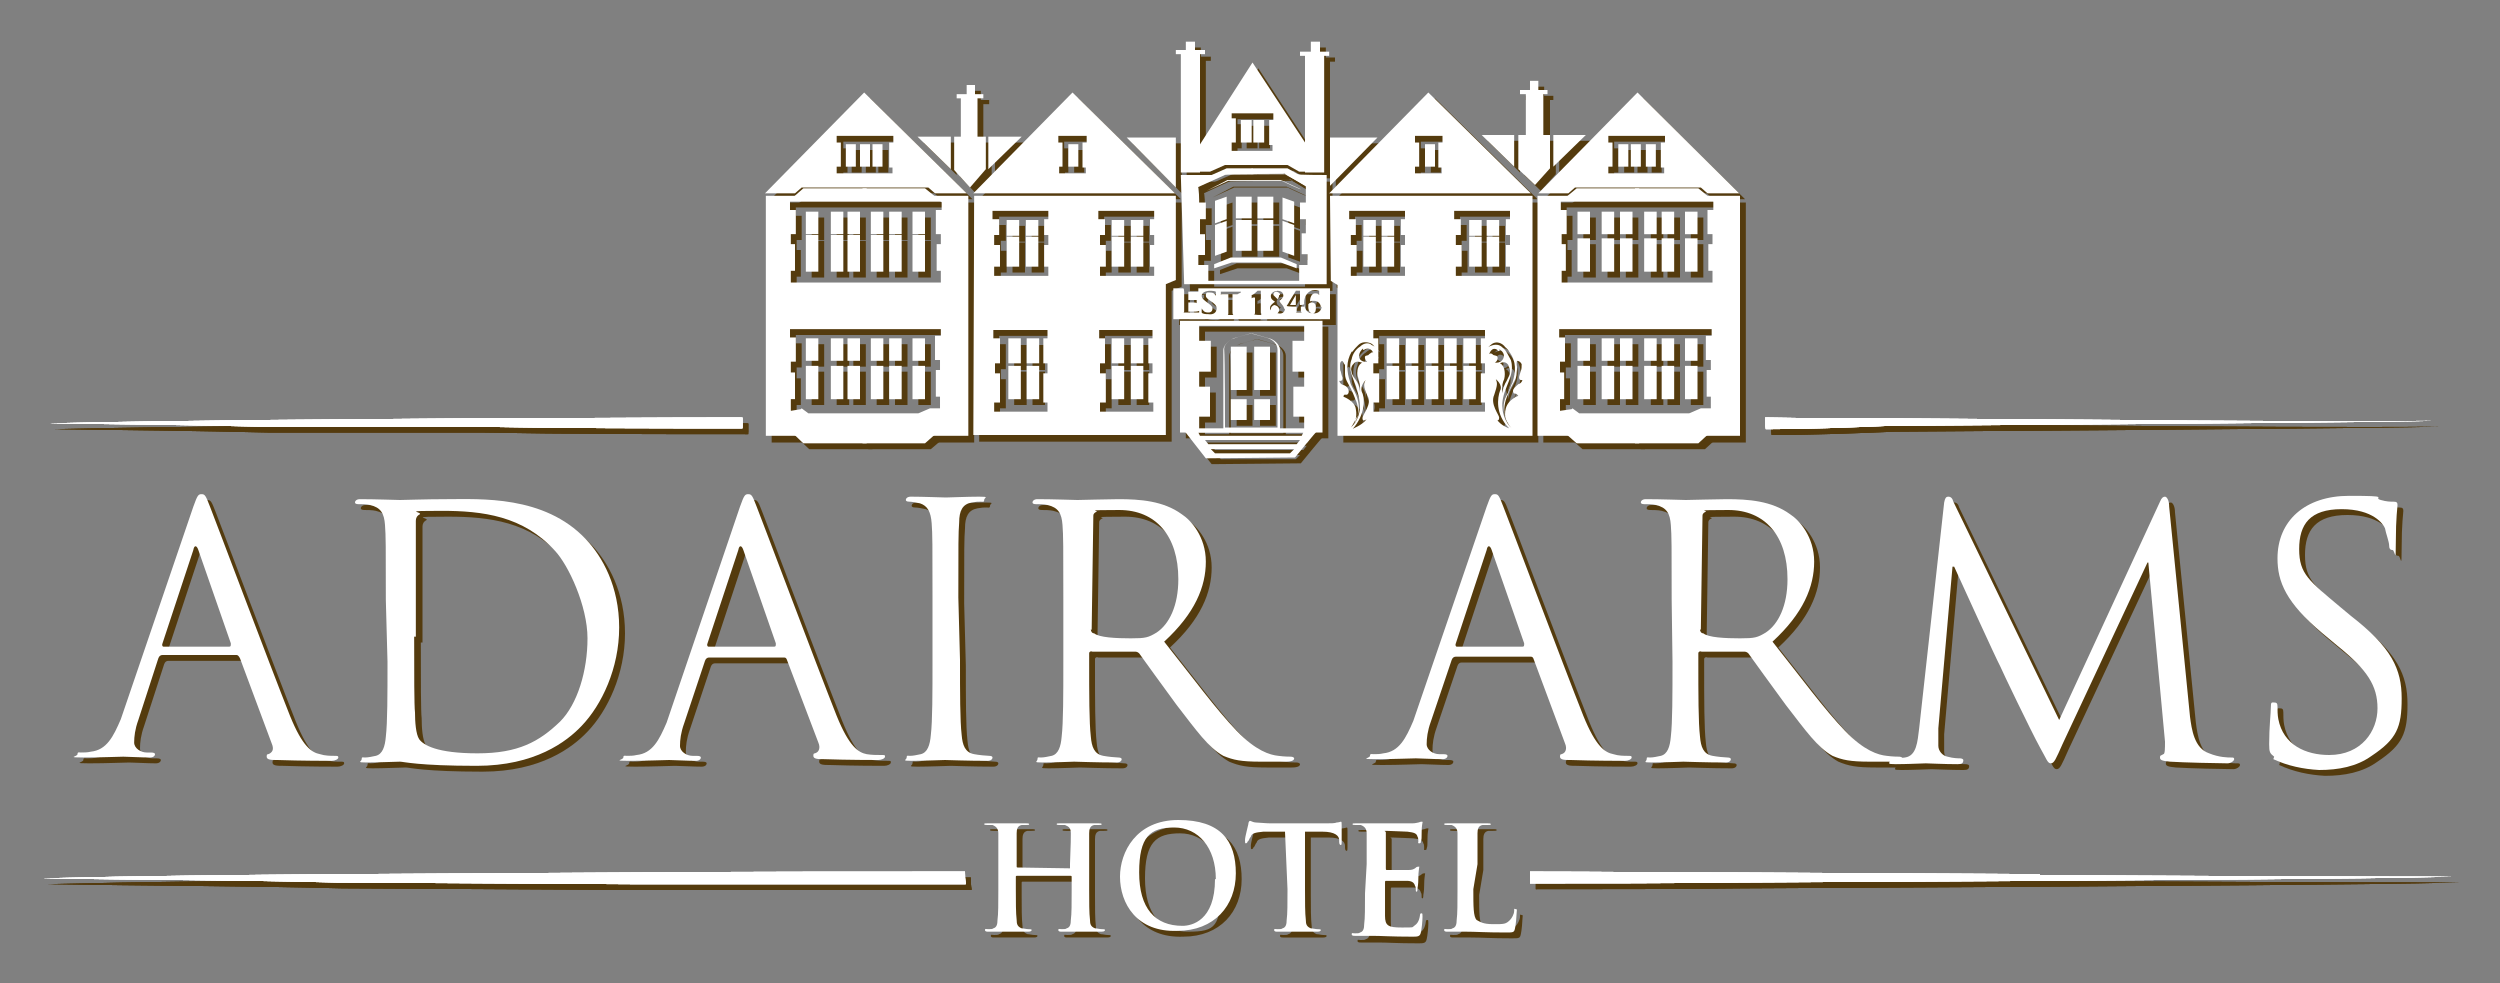 <?xml version="1.0" encoding="UTF-8"?>
<svg xmlns="http://www.w3.org/2000/svg" version="1.1" xmlns:xlink="http://www.w3.org/1999/xlink" viewBox="0 0 300 118">
  <rect x="0" y="0" width="300" height="118" fill="#808080" stroke="none"/>
  <defs>
    <style>
      .cls-1 {
        clip-path: url(#clippath-6);
      }

      .cls-2 {
        clip-path: url(#clippath-7);
      }

      .cls-3 {
        clip-path: url(#clippath-4);
      }

      .cls-4 {
        fill: #fff;
      }

      .cls-5 {
        fill: none;
      }

      .cls-6 {
        clip-path: url(#clippath-1);
      }

      .cls-7 {
        clip-path: url(#clippath-5);
      }

      .cls-8 {
        clip-path: url(#clippath-3);
      }

      .cls-9 {
        fill: #543b0e;
      }

      .cls-10 {
        clip-path: url(#clippath-2);
      }

      .cls-11 {
        clip-path: url(#clippath);
      }
    </style>
    <clipPath id="clippath">
      <path class="cls-5" d="M116.5,105.3c-13.3,0-26.8,0-40.1.1l-35.3.2c-11.8.1-23.6.2-35.3.5,11.8.2,23.6.2,35.3.5l35.3.2h40.2c-.1-.6-.1-1-.1-1.5Z"/>
    </clipPath>
    <clipPath id="clippath-1">
      <path class="cls-5" d="M245.5,105.6l-36.3-.2c-8.3,0-16.5-.1-24.9-.1v1.4c8.3,0,16.5,0,24.9-.1l36.3-.2c12.1-.1,37.5-.2,49.5-.5-12.1,0-37.4-.1-49.5-.2Z"/>
    </clipPath>
    <clipPath id="clippath-2">
      <path class="cls-5" d="M255.1,51.1l-27.7-.2c-4.9,0-9.9,0-14.9-.1.1.5,0,1,.1,1.4,4.8,0,10-.2,14.8-.4l27.7-.2c9.2-.1,28.4-.2,37.7-.4-9.3.1-28.4,0-37.7-.1Z"/>
    </clipPath>
    <clipPath id="clippath-3">
      <path class="cls-5" d="M57.6,50.9l-25.5.2c-8.4.1-16.9.2-25.5.4,8.4.1,16.9.2,25.5.4h25.5c10.7.2,21.4.2,32.2.2v-1.3c-10.9,0-21.7.1-32.2.1Z"/>
    </clipPath>
    <clipPath id="clippath-4">
      <path class="cls-4" d="M115.8,104.6c-13.3,0-26.8,0-40.1.1l-35.3.2c-11.8.1-23.6.2-35.3.5,11.8.2,23.6.2,35.3.5l35.3.2h40.2c-.1-.6-.1-1-.1-1.5Z"/>
    </clipPath>
    <clipPath id="clippath-5">
      <path class="cls-4" d="M244.8,104.9l-36.3-.2c-8.3,0-16.5-.1-24.9-.1v1.4c8.3,0,16.5,0,24.9-.1l36.3-.2c12.1-.1,37.5-.2,49.5-.5-12.1,0-37.4-.1-49.5-.2Z"/>
    </clipPath>
    <clipPath id="clippath-6">
      <path class="cls-4" d="M254.4,50.4l-27.7-.2c-4.9,0-9.9,0-14.9-.1.1.5,0,1,.1,1.4,4.8,0,10-.2,14.8-.4l27.7-.2c9.2-.1,28.4-.2,37.7-.4-9.3.1-28.4,0-37.7-.1Z"/>
    </clipPath>
    <clipPath id="clippath-7">
      <path class="cls-4" d="M56.9,50.2l-25.5.2c-8.4.1-16.9.2-25.5.4,8.4.1,16.9.2,25.5.4h25.5c10.7.2,21.4.2,32.2.2v-1.3c-10.9,0-21.7.1-32.2.1Z"/>
    </clipPath>
  </defs>
  <!-- Generator: Adobe Illustrator 28.7.1, SVG Export Plug-In . SVG Version: 1.2.0 Build 142)  -->
  <g>
    <g id="Layer_1">
      <g>
        <g id="Layer_1-2" data-name="Layer_1">
          <g id="Layer_2_copy">
            <g>
              <g>
                <path class="cls-9" d="M23.9,61.5c.5-1.4.6-1.5,1-1.5s.5.2,1,1.5c.6,1.5,7.1,18.8,9.6,25.1,1.5,3.7,2.6,4.4,3.6,4.6.6.2,1.3.2,1.7.2s.5,0,.5.2-.4.4-.8.4-3.7,0-6.5-.1c-.7,0-1.3,0-1.3-.4s.1-.2.4-.4.5-.5.2-1.2l-3.8-10.2q-.2-.4-.4-.4h-8.9c-.2,0-.4.1-.5.4l-2.4,7.4c-.4,1.1-.5,2-.5,2.7s.8,1.2,1.5,1.2h.5c.4,0,.5.1.5.2,0,.2-.2.4-.6.4-1,0-2.7-.1-3.2-.1s-2.7.1-4.8.1-.7-.1-.7-.4.2-.2.4-.2c.4,0,.8,0,1.2-.1,1.9-.2,2.7-1.8,3.6-3.9M28.2,78.3c.2,0,.2-.1.2-.4l-3.9-11.2c-.2-.6-.5-.6-.6,0l-3.7,11.2c-.1.2,0,.4.1.4h7.9Z"/>
                <path class="cls-9" d="M47,72.7c0-6.5,0-7.7-.1-9-.1-1.4-.5-2.1-1.8-2.4-.4-.1-1.1-.1-1.4-.1s-.4-.1-.4-.2c0-.2.2-.4.6-.4,1.8,0,4.5.1,4.8.1.5,0,3.1-.1,5.6-.1,4,0,11.7-.5,16.7,4.8,2,2.1,4,5.7,4,10.6s-2.1,9.3-4.5,11.8c-1.8,1.9-5.6,4.8-12.6,4.8s-8.8-.5-9.2-.5-2.7.1-4,.1-.6-.1-.6-.4.1-.2.4-.2c.4,0,.8-.1,1.3-.2.8-.2,1.1-1.1,1.2-2.3.2-1.7.2-5,.2-9M50.5,77.2c0,4.4,0,8.2.1,9,0,1.1.1,2.6.5,3.2.5.7,2.1,1.7,7,1.7s7.4-1.4,9.9-3.8c2.1-2.1,3.3-6.1,3.3-10s-2.3-8.8-3.9-10.5c-3.8-4.2-8.7-4.8-13.6-4.8s-2.4.1-2.6.4c-.4.2-.5.5-.5.8v13.9h-.2Z"/>
                <path class="cls-9" d="M89.5,61.5c.5-1.4.6-1.5,1-1.5s.5.2,1,1.5c.6,1.5,7.1,18.8,9.6,25.1,1.5,3.7,2.6,4.4,3.6,4.6.6.1,1.2.1,1.7.1s.5,0,.5.2-.4.4-.8.4-3.7,0-6.5-.1c-.7,0-1.3,0-1.3-.4s.1-.2.4-.4c.2-.1.5-.5.2-1.2l-3.8-10c-.1-.2-.2-.2-.4-.2h-8.9c-.2,0-.4.1-.5.4l-2.5,7.5c-.4,1.1-.5,2-.5,2.7s.8,1.2,1.5,1.2h.5c.4,0,.5.1.5.2,0,.2-.2.4-.6.4-1,0-2.7-.1-3.2-.1s-2.7.1-4.8.1-.7-.1-.7-.4.2-.2.4-.2c.4,0,.8,0,1.2-.1,1.9-.2,2.7-1.8,3.6-3.9M93.7,78.3c.2,0,.2-.1.2-.4l-3.9-11.2c-.2-.6-.5-.6-.6,0l-3.7,11.2c-.1.2,0,.4.1.4h7.9Z"/>
                <path class="cls-9" d="M115.9,79.9c0,3.9,0,7.3.2,9,.1,1.2.4,2.1,1.5,2.3.5.1,1.5.2,1.8.2s.4.1.4.2c0,.2-.2.4-.6.4-2.3,0-4.9-.1-5.1-.1s-2.7.1-4,.1-.6-.1-.6-.4.1-.2.4-.2c.4,0,.8-.1,1.3-.2.8-.2,1.1-1.1,1.2-2.3.2-1.7.2-5,.2-9v-7.4c0-6.5,0-7.7-.1-9-.1-1.4-.5-2.1-1.4-2.4-.5-.1-1-.2-1.3-.2s-.4-.1-.4-.2c0-.2.2-.4.6-.4,1.4,0,3.9.1,4.2.1s2.7-.1,4-.1.6.1.6.4-.2.2-.4.2c-.4,0-.5,0-1.1.1-1.1.2-1.5,1-1.5,2.4-.1,1.3-.1,2.5-.1,9"/>
                <path class="cls-9" d="M128.3,72.7c0-6.5,0-7.7-.1-9-.1-1.4-.5-2.1-1.8-2.4-.4-.1-1.1-.1-1.4-.1s-.4-.1-.4-.2c0-.2.2-.4.6-.4,1.8,0,4.5.1,4.8.1.5,0,3.7-.1,4.9-.1,2.6,0,5.4.2,7.6,1.8,1.1.7,2.9,2.7,2.9,5.7s-1.3,6.2-5,9.6c3.5,4.4,6.2,8.1,8.7,10.7,2.3,2.4,4,2.9,5,3,.7.1,1.4.1,1.5.1.2,0,.4.1.4.2,0,.2-.2.4-1,.4h-3c-2.4,0-3.3-.2-4.5-.7-1.8-1-3.2-3-5.6-6.1-1.7-2.3-3.7-5.1-4.5-6.2-.2-.2-.4-.2-.5-.2h-5.1c-.2-.1-.4,0-.4.2v1c0,3.9,0,7.3.2,9,.1,1.2.4,2.1,1.5,2.3.5.1,1.5.2,1.8.2s.4.1.4.2c0,.2-.2.4-.6.4-2.3,0-4.9-.1-5.1-.1,0,0-2.6.1-3.8.1s-.6-.1-.6-.4.1-.2.4-.2c.4,0,.8-.1,1.3-.2.8-.2,1.1-1.1,1.2-2.3.2-1.7.2-5,.2-9M131.6,76.3c0,.2.1.5.4.5.6.5,2.6.6,4.4.6s2.1-.1,3.1-.7c1.5-1,2.6-3.2,2.6-6.4,0-5.2-2.7-8.3-7.1-8.3s-2.4.1-2.7.2c-.2.1-.4.2-.4.5l-.2,13.7h0Z"/>
              </g>
              <g>
                <path class="cls-9" d="M179.1,61.5c.5-1.4.6-1.5,1-1.5s.5.2,1,1.5c.6,1.5,7.1,18.8,9.6,25.1,1.5,3.7,2.6,4.4,3.6,4.6.6.2,1.3.2,1.7.2s.5,0,.5.2-.4.4-.8.4-3.7,0-6.5-.1c-.7,0-1.3,0-1.3-.4s.1-.2.4-.4c.2-.1.5-.5.2-1.2l-3.8-10.2c-.1-.2-.2-.2-.4-.2h-8.9c-.2,0-.4.1-.5.4l-2.5,7.4c-.4,1.1-.5,2-.5,2.7s.8,1.2,1.5,1.2h.5c.4,0,.5.1.5.2,0,.2-.2.4-.6.4-1,0-2.7-.1-3.2-.1s-2.7.1-4.8.1-.7-.1-.7-.4.2-.2.4-.2c.4,0,.8,0,1.2-.1,1.9-.2,2.7-1.8,3.6-3.9M183.4,78.3c.2,0,.2-.1.2-.4l-3.9-11.2c-.2-.6-.5-.6-.6,0l-3.7,11.2c-.1.2,0,.4.1.4h7.9Z"/>
                <path class="cls-9" d="M201.3,72.7c0-6.5,0-7.7-.1-9-.1-1.4-.5-2.1-1.8-2.4-.4-.1-1.1-.1-1.4-.1s-.4-.1-.4-.2c0-.2.2-.4.6-.4,1.8,0,4.5.1,4.8.1.5,0,3.7-.1,4.9-.1,2.6,0,5.4.2,7.6,1.8,1.1.7,2.9,2.7,2.9,5.7s-1.3,6.2-5,9.6c3.5,4.4,6.2,8.1,8.7,10.7,2.3,2.4,4,2.9,5,3,.7.1,1.4.1,1.5.1.2,0,.4.1.4.2,0,.2-.2.4-1,.4h-2.9c-2.4,0-3.3-.2-4.5-.7-1.8-1-3.2-3-5.6-6.1-1.7-2.3-3.7-5.1-4.5-6.2-.2-.2-.4-.2-.5-.2h-5.1c-.2-.1-.4,0-.4.2v1c0,3.9,0,7.3.2,9,.1,1.2.4,2.1,1.5,2.3.5.1,1.5.2,1.8.2s.4.1.4.2c0,.2-.2.4-.6.4-2.3,0-4.9-.1-5.1-.1,0,0-2.6.1-3.8.1s-.6-.1-.6-.4.1-.2.4-.2c.4,0,.8-.1,1.3-.2.8-.2,1.1-1.1,1.2-2.3.2-1.7.2-5,.2-9M204.7,76.3c0,.2.1.5.4.5.6.5,2.6.6,4.4.6s2.1-.1,3.1-.7c1.5-1,2.6-3.2,2.6-6.4,0-5.2-2.7-8.3-7.1-8.3s-2.4.1-2.7.2c-.2.1-.4.2-.4.5l-.2,13.7h0Z"/>
                <path class="cls-9" d="M263.5,86.7c.2,1.5.5,3.8,2.3,4.4,1.2.5,2.3.5,2.6.5s.4,0,.4.2-.4.5-.8.5c-1,0-5.4-.1-6.9-.2-1-.1-1.2-.2-1.2-.5s.1-.2.4-.4c.2,0,.2-.7.2-1.5l-2-21.5h-.1l-10.2,21.8c-.8,1.8-1,2.3-1.4,2.3s-.5-.5-1.3-1.9c-1.1-2-4.6-9.3-4.8-9.8-.4-.7-5-10.8-5.5-11.9h-.2l-1.7,19.4v2.1c0,.6.5,1.2,1.1,1.3.7.2,1.3.2,1.5.2s.4.1.4.2c0,.4-.2.5-.7.5-1.5,0-3.6-.1-3.8-.1s-2.4.1-3.6.1-.7-.1-.7-.5.2-.2.5-.2c.4,0,.6,0,1.3-.1,1.4-.2,1.5-1.9,1.7-3.5l3-27.1c.1-.5.2-.7.5-.7s.5.2.6.6l12.7,26.2,12.1-26.2c.2-.5.4-.6.6-.6s.5.4.5,1.2"/>
                <path class="cls-9" d="M273.6,91.5c-.5-.4-.6-.5-.6-1.5,0-2.1.2-3.7.2-4.4s.1-.6.4-.6.4.1.4.5,0,1,.1,1.5c.6,3.1,3.3,4.3,6.1,4.3,3.9,0,5.8-2.9,5.8-5.6s-1.2-4.6-4.8-7.5l-1.8-1.5c-4.4-3.7-5.4-6.2-5.4-9,0-4.5,3.3-7.5,8.6-7.5s2.7.2,3.8.5c.7.2,1.1.2,1.5.2s.5.1.5.4-.2,1.5-.2,4.4-.1,1-.4,1-.4-.2-.4-.5c0-.5-.4-1.5-.5-2.1-.2-.5-1.4-2.3-5.2-2.3s-5.1,1.8-5.1,4.8,1.2,3.8,5,7l1.2,1c4.9,3.8,6.1,6.4,6.1,9.9s-.6,4.9-3.6,6.9c-1.8,1.3-4,1.7-6.3,1.7-1.9-.1-3.8-.5-5.5-1.3"/>
              </g>
              <g>
                <path class="cls-9" d="M129.1,104.9s.1,0,0,0v-.5c.1-2.6.1-3.1.1-3.7s-.2-.8-.7-1h-.6c-.2,0-.4,0-.4-.1s.1-.1.4-.1h4.6c.2,0,.4,0,.4.1s-.1.1-.4.1h-.5c-.5.1-.6.5-.6,1v6.7c0,1.5,0,2.9.1,3.7,0,.5.1.8.6,1,.2,0,.6.1.8.1s.4,0,.4.1-.1.2-.4.2h-4.8c-.2,0-.4,0-.4-.2s.1-.1.4-.1.5,0,.6-.1c.4-.1.5-.5.5-1,.1-.7.1-2,.1-3.7v-1.5q0-.1-.1-.1h-6.5s-.1,0-.1.1v1.5c0,1.5,0,2.9.1,3.7,0,.5.1.8.6,1,.2,0,.6.1.8.1s.4,0,.4.1-.1.2-.4.2h-4.8c-.2,0-.4,0-.4-.2s.1-.1.4-.1.5,0,.6-.1c.4-.1.5-.5.5-1,.1-.7.1-2,.1-3.7v-6.7c0-.5-.2-.8-.7-1h-.6c-.1,0-.4,0-.4-.1s.1-.1.4-.1h4.6c.2,0,.4,0,.4.1s-.1.1-.4.1h-.5c-.5.1-.6.5-.6,1v4q0,.1.1.1"/>
                <path class="cls-9" d="M135.1,105.9c0-2.9,1.9-6.8,7-6.8s6.9,2.5,6.9,6.4-2.6,6.9-7,6.9c-4.9.2-6.9-3.3-6.9-6.5M146.6,106.2c0-3.8-2.1-6.2-5-6.2s-4.2,1.1-4.2,5.4,1.9,6.4,5.2,6.4,3.9-.6,3.9-5.6Z"/>
                <path class="cls-9" d="M154.9,100.5h-2.6c-1,.1-1.4.2-1.5.6-.2.2-.2.5-.4.6,0,.1-.1.2-.2.2s-.1-.1-.1-.4c0-.4.4-1.8.4-1.9,0-.2.1-.4.2-.4s.4.2.7.2,1.2.1,1.7.1h6.8c.5,0,1,0,1.2-.1.2,0,.5-.1.5-.1.1,0,.1.1.1.4v2c0,.2,0,.4-.1.4s-.2-.1-.2-.4v-.2c0-.5-.5-1-2-1h-2.1v6.9c0,1.5,0,2.9.1,3.7,0,.5.1.8.6,1,.2,0,.6.1.8.1s.4,0,.4.1-.1.2-.4.2h-4.8c-.2,0-.4,0-.4-.2s.1-.1.4-.1.5,0,.6-.1c.4-.1.5-.5.5-1,.1-.7.1-2,.1-3.7"/>
                <path class="cls-9" d="M164.7,104.5v-3.7c0-.5-.2-.8-.7-1h-.6c-.2,0-.4,0-.4-.1s.1-.1.4-.1h6.8c.4,0,.6-.1.7-.1s.2-.1.4-.1.1.1.1.1c0,.1-.1.4-.1,1.1s0,1-.1,1.2c0,.1,0,.2-.2.2s-.1-.1-.1-.2,0-.5-.1-.6c-.1-.4-.4-.5-1.2-.6-.4,0-2-.1-2.5-.1s-.1,0-.1.2v4.3c0,.1,0,.2.1.2h2.6c.5,0,.6-.1.8-.2.1-.1.2-.2.4-.2s.1,0,.1.1-.1.5-.1,1.3-.1,1.1-.1,1.2,0,.4-.1.4-.1-.1-.1-.1c0-.2,0-.5-.1-.6-.1-.4-.4-.6-1-.6h-2.5c-.1,0-.1.1-.1.2v4c0,1.2.4,1.4,2,1.4s1.2,0,1.5-.2.6-.5.7-1.3c0-.2.1-.2.2-.2s.1.1.1.4c0,.5-.1,1.5-.2,1.9-.1.5-.4.5-1,.5-2.6,0-3.7-.1-4.8-.1h-2.1c-.2,0-.4,0-.4-.2s.1-.1.4-.1.5,0,.6-.1c.4-.1.5-.5.5-1,.1-.7.1-2,.1-3.7"/>
                <path class="cls-9" d="M177.5,107.4c0,2.1,0,3.3.4,3.7.4.2.7.5,2,.5s1.5,0,2-.5c.2-.2.5-.7.5-1.1s0-.2.2-.2.1.1.1.4-.1,1.5-.2,1.9c-.1.5-.2.5-1.1.5-2.5,0-3.6-.1-4.9-.1h-2.1c-.2,0-.4,0-.4-.2s.1-.1.4-.1.5,0,.6-.1c.4-.1.5-.5.5-1,.1-.7.1-2,.1-3.7v-6.7c0-.5-.2-.8-.7-1h-.5c-.2,0-.4,0-.4-.1s.1-.1.4-.1h4.8c.2,0,.4,0,.4.1s-.1.1-.4.1h-.6c-.5.1-.6.5-.6,1v3.7"/>
              </g>
              <g>
                <path id="SVGID" class="cls-9" d="M116.5,105.3c-13.3,0-26.8,0-40.1.1l-35.3.2c-11.8.1-23.6.2-35.3.5,11.8.2,23.6.2,35.3.5l35.3.2h40.2c-.1-.6-.1-1-.1-1.5"/>
                <g>
                  <path id="SVGID-2" data-name="SVGID" class="cls-9" d="M116.5,105.3c-13.3,0-26.8,0-40.1.1l-35.3.2c-11.8.1-23.6.2-35.3.5,11.8.2,23.6.2,35.3.5l35.3.2h40.2c-.1-.6-.1-1-.1-1.5"/>
                  <g class="cls-11">
                    <polygon class="cls-9" points="103.3 142.9 5.1 106.6 18.7 69.2 117 105.5 103.3 142.9"/>
                  </g>
                </g>
              </g>
              <g>
                <path id="SVGID-3" data-name="SVGID" class="cls-9" d="M245.5,105.6l-36.3-.2c-8.3,0-16.5-.1-24.9-.1v1.4c8.3,0,16.5,0,24.9-.1l36.3-.2c12.1-.1,37.5-.2,49.5-.5-12.1,0-37.4-.1-49.5-.2"/>
                <g>
                  <path id="SVGID-4" data-name="SVGID" class="cls-9" d="M245.5,105.6l-36.3-.2c-8.3,0-16.5-.1-24.9-.1v1.4c8.3,0,16.5,0,24.9-.1l36.3-.2c12.1-.1,37.5-.2,49.5-.5-12.1,0-37.4-.1-49.5-.2"/>
                  <g class="cls-6">
                    <polygon class="cls-9" points="281.9 142.8 183.9 106.6 197.4 69.4 295.5 105.5 281.9 142.8"/>
                  </g>
                </g>
              </g>
              <g>
                <path id="SVGID-5" data-name="SVGID" class="cls-9" d="M255.1,51.1l-27.7-.2c-4.9,0-9.9,0-14.9-.1.1.5,0,1,.1,1.4,4.8,0,10-.2,14.8-.4l27.7-.2c9.2-.1,28.4-.2,37.7-.4-9.3.1-28.4,0-37.7-.1"/>
                <g>
                  <path id="SVGID-6" data-name="SVGID" class="cls-9" d="M255.1,51.1l-27.7-.2c-4.9,0-9.9,0-14.9-.1.1.5,0,1,.1,1.4,4.8,0,10-.2,14.8-.4l27.7-.2c9.2-.1,28.4-.2,37.7-.4-9.3.1-28.4,0-37.7-.1"/>
                  <g class="cls-10">
                    <polygon class="cls-9" points="283.3 78.3 212.2 52.1 222.1 24.8 293.2 51 283.3 78.3"/>
                  </g>
                </g>
              </g>
              <g>
                <path id="SVGID-7" data-name="SVGID" class="cls-9" d="M57.6,50.9l-25.5.2c-8.4.1-16.9.2-25.5.4,8.4.1,16.9.2,25.5.4h25.5c10.7.2,21.4.2,32.2.2v-1.3c-10.9,0-21.7.1-32.2.1"/>
                <g>
                  <path id="SVGID-8" data-name="SVGID" class="cls-9" d="M57.6,50.9l-25.5.2c-8.4.1-16.9.2-25.5.4,8.4.1,16.9.2,25.5.4h25.5c10.7.2,21.4.2,32.2.2v-1.3c-10.9,0-21.7.1-32.2.1"/>
                  <g class="cls-8">
                    <polygon class="cls-9" points="79.9 79.1 6.3 52 16.4 23.9 90.1 51 79.9 79.1"/>
                  </g>
                </g>
              </g>
              <g>
                <polyline class="cls-9" points="114.4 25.4 111.7 23.3 104.2 23.3 104.2 24.8 114.6 24.8"/>
                <polyline class="cls-9" points="94.7 25.4 97.1 23.3 104.7 23.3 104.7 24.8 94.5 24.8"/>
                <polyline class="cls-9" points="94.7 51.6 97.1 53.9 104.7 53.9 104.7 50.9 94.5 50.9"/>
                <polyline class="cls-9" points="114.4 51.6 111.7 53.9 104.2 53.9 104.2 50.9 114.6 50.9"/>
                <polyline class="cls-9" points="159.3 23.2 155.2 20.9 150.9 20.9 150.9 21.6 154.8 21.5 158.3 23.7"/>
                <polyline class="cls-9" points="142.7 23.2 147.9 20.9 151 20.9 151 21.6 147.9 21.6 143.8 23.5"/>
                <path class="cls-9" d="M92.6,24.3h24.3v28.8h-24.3M96.9,49.7l.8.6h13.2l1.4-.6h1.2v-1.4h-.5v-3.2h.5v-1.2h-.6v-2.9h.7v-.8h-18.1v1h.7v2.9h-.6v1.3h.5v3.2h-.5v1.4l1.2-.2h0ZM98.9,44h-1.5v-2.7h1.5v2.7ZM111.7,44h-1.5v-2.7h1.5v2.7ZM101.9,44h-1.5v-2.7h1.5v2.7ZM103.9,44h-1.5v-2.7h1.5v2.7ZM106.7,44h-1.5v-2.7h1.5v2.7ZM108.9,44h-1.5v-2.7h1.5v2.7ZM98.9,48.6h-1.5v-4h1.5v4ZM111.7,48.6h-1.5v-4h1.5v4ZM101.9,48.6h-1.5v-4h1.5v4ZM103.9,48.6h-1.5v-4h1.5v4ZM106.7,48.6h-1.5v-4h1.5v4ZM108.9,48.6h-1.5v-4h1.5v4ZM113.6,34.6v-1.4h-.5v-3.2h.5v-1.2h-.6v-2.9h.7v-1h-18.2v1h.7v2.9h-.6v1.2h.5v3.2h-.5v1.4s18,0,18,0ZM98.9,28.8h-1.5v-2.7h1.5v2.7ZM111.7,28.8h-1.5v-2.7h1.5v2.7ZM101.9,28.8h-1.5v-2.7h1.5v2.7ZM103.9,28.8h-1.5v-2.7h1.5v2.7ZM106.7,28.8h-1.5v-2.7h1.5v2.7ZM108.9,28.8h-1.5v-2.7h1.5v2.7ZM98.9,33.3h-1.5v-4.4h1.5v4.4ZM111.7,33.3h-1.5v-4.4h1.5v4.4ZM101.9,33.3h-1.5v-4.4h1.5v4.4ZM103.9,33.3h-1.5v-4.4h1.5v4.4ZM106.7,33.3h-1.5v-4.4h1.5v4.4ZM108.9,33.3h-1.5v-4.4h1.5v4.4Z"/>
                <path class="cls-9" d="M116.7,23.9h-3.8l-.8-.7h-15.2l-.8.7h-3.6l11.9-12.1M101.2,17v.8h.5v2.9h-.5v.8h6.7v-.7h-.4v-3h.5v-.8s-6.8,0-6.8,0ZM103.4,20.7h-1.2v-2.7h1.2v2.7ZM105.1,20.7h-1.2v-2.7h1.2v2.7ZM106.6,20.7h-1.2v-2.7h1.2v2.7Z"/>
                <path class="cls-9" d="M141.7,23.9h-24.2l11.9-12.1M127.7,17v.8h.5v2.9h-.4v.8h3.2v-.7h-.4v-3h.5v-.8s-3.5,0-3.5,0ZM130.1,20.7h-1.2v-2.7h1.2v2.7Z"/>
                <polyline class="cls-9" points="206.1 24.6 204.6 23.3 196.9 23.3 196.9 24.8 207.2 24.8"/>
                <polyline class="cls-9" points="188.3 24.7 189.9 23.3 197.4 23.3 197.4 24.8 187.2 24.8"/>
                <path class="cls-9" d="M185.2,24.3h24.3v28.8h-24.3M189.4,49.7l.8.6h13.2l1.4-.6h1.2v-1.4h-.5v-3.2h.5v-1.2h-.6v-2.9h.7v-.8h-18.3v1h.7v2.9h-.6v1.3h.5v3.2h-.5v1.4l1.4-.2h0ZM191.5,44h-1.5v-2.7h1.5v2.7ZM204.4,44h-1.5v-2.7h1.5v2.7ZM194.4,44h-1.5v-2.7h1.5v2.7ZM196.6,44h-1.5v-2.7h1.5v2.7ZM199.6,44h-1.5v-2.7h1.5v2.7ZM201.6,44h-1.5v-2.7h1.5v2.7ZM191.5,48.6h-1.5v-4h1.5v4ZM204.4,48.6h-1.5v-4h1.5v4ZM194.4,48.6h-1.5v-4h1.5v4ZM196.6,48.6h-1.5v-4h1.5v4ZM199.6,48.6h-1.5v-4h1.5v4ZM201.6,48.6h-1.5v-4h1.5v4ZM206.2,34.6v-1.4h-.5v-3.2h.5v-1.2h-.6v-2.9h.7v-1h-18.3v1h.7v2.9h-.6v1.2h.5v3.2h-.5v1.4s18.1,0,18.1,0ZM191.5,28.8h-1.5v-2.7h1.5v2.7ZM204.4,28.8h-1.5v-2.7h1.5v2.7ZM194.4,28.8h-1.5v-2.7h1.5v2.7ZM196.6,28.8h-1.5v-2.7h1.5v2.7ZM199.6,28.8h-1.5v-2.7h1.5v2.7ZM201.6,28.8h-1.5v-2.7h1.5v2.7ZM191.5,33.3h-1.5v-4h1.5v4ZM204.4,33.3h-1.5v-4h1.5v4ZM194.4,33.3h-1.5v-4h1.5v4ZM196.6,33.3h-1.5v-4h1.5v4ZM199.6,33.3h-1.5v-4h1.5v4ZM201.6,33.3h-1.5v-4h1.5v4Z"/>
                <path class="cls-9" d="M209.4,23.9h-3.8l-.8-.7h-15.1l-.8.7h-3.6l11.9-12.1M193.7,17v.8h.5v2.9h-.5v.8h6.7v-.7h-.4v-3h.5v-.8s-6.8,0-6.8,0ZM196.1,20.7h-1.2v-2.7h1.2v2.7ZM197.7,20.7h-1.2v-2.7h1.2v2.7ZM199.4,20.7h-1.2v-2.7h1.2v2.7Z"/>
                <polyline class="cls-9" points="187.3 51.6 189.9 53.9 197.4 53.9 197.4 50.9 187.2 50.9"/>
                <polyline class="cls-9" points="207.1 51.6 204.6 53.9 196.9 53.9 196.9 50.9 207.2 50.9"/>
                <path class="cls-9" d="M117.6,24.3h24.2v10.1l-1.2.5v18.1h-23.1M120.1,41.3h.6v3h-.6v1.2h.6v3.5h-.7v1.1h6.4v-1.1h-.5v-3.5h.5v-1.2h-.5v-3h.5v-1h-6.5v1h.2ZM123.2,44.4h-1.5v-3h1.5v3ZM125.4,44.4h-1.5v-3h1.5v3ZM125.4,48.6h-1.5v-4h1.5v4ZM123.2,48.6h-1.5v-4h1.5v4ZM132.7,41.3h.6v3h-.6v1.2h.7v3.5h-.7v1.1h6.4v-1.1h-.6v-3.5h.5v-1.2h-.5v-3h.5v-1h-6.4v1h.1ZM135.7,44.4h-1.5v-3h1.5v3ZM137.9,44.4h-1.5v-3h1.5v3ZM137.9,48.6h-1.5v-4h1.5v4ZM135.7,48.6h-1.5v-4h1.5v4ZM120,27h.7v1.9h-.6v1.2h.7v2.6h-.7v1.1h6.5v-1.1h-.5v-2.6h.5v-1.2h-.5v-1.9h.5v-1h-6.7v1ZM123,29h-1.5v-1.9h1.5v1.9ZM125.3,29h-1.5v-1.9h1.5v1.9ZM125.3,32.7h-1.5v-3.6h1.5v3.6ZM123,32.7h-1.5v-3.6h1.5v3.6ZM132.6,27h.7v1.9h-.6v1.2h.7v2.6h-.7v1.1h6.5v-1.1h-.5v-2.6h.5v-1.2h-.5v-1.9h.5v-1h-6.7v1ZM135.7,29h-1.5v-1.9h1.5v1.9ZM137.9,29h-1.5v-1.9h1.5v1.9h0ZM137.9,32.7h-1.5v-3.6h1.5v3.6h0ZM135.7,32.7h-1.5v-3.6h1.5v3.6Z"/>
                <path class="cls-9" d="M184.5,23.9h-24.2l11.9-12.1M170.5,17v.8h.5v2.9h-.5v.8h3.2v-.7h-.4v-3h.5v-.8s-3.3,0-3.3,0ZM172.9,20.7h-1.2v-2.7h1.2v2.7Z"/>
                <polyline class="cls-9" points="110.8 17.1 114.8 17.1 114.8 21"/>
                <polyline class="cls-9" points="123.3 17.1 119.4 17.1 119.4 21"/>
                <rect class="cls-9" x="116" y="12.2" width="2" height="7.6"/>
                <rect class="cls-9" x="116.7" y="10.9" width="1" height="2.5"/>
                <rect class="cls-9" x="115.5" y="12" width="3.2" height=".5"/>
                <polyline class="cls-9" points="119 21 117.1 23.2 115.2 21.2 115.2 17.1 119 17.1"/>
                <polyline class="cls-9" points="135.9 17.2 141.8 17.2 141.8 23.2"/>
                <polyline class="cls-9" points="166 17.2 160.3 17.2 160.3 23.1"/>
                <rect class="cls-9" x="142.4" y="7.1" width="2.3" height="14.3"/>
                <rect class="cls-9" x="143" y="5.7" width="1.1" height="2.6"/>
                <rect class="cls-9" x="141.8" y="6.8" width="3.5" height=".5"/>
                <rect class="cls-9" x="157.3" y="7.1" width="2.3" height="14.3"/>
                <rect class="cls-9" x="158" y="5.7" width="1.1" height="2.6"/>
                <rect class="cls-9" x="156.7" y="6.9" width="3.5" height=".5"/>
                <polyline class="cls-9" points="186.7 20.9 184.9 22.9 182.9 21 182.9 16.9 186.7 16.9"/>
                <polyline class="cls-9" points="178.5 16.9 182.4 16.9 182.4 20.7"/>
                <polyline class="cls-9" points="191 16.9 187.1 16.9 187.1 20.7"/>
                <rect class="cls-9" x="183.9" y="11.8" width="2.1" height="7.7"/>
                <rect class="cls-9" x="184.3" y="10.4" width="1" height="2.6"/>
                <rect class="cls-9" x="183.1" y="11.5" width="3.3" height=".5"/>
                <path class="cls-9" d="M159.6,21.3h-3l-1.4-.8h-7.5l-1.8.8h-3.3l8.4-13.1M148.5,14.1v.8h.5v2.9h-.5v1h4.9v-.7h-.4v-3h.5v-.8h-5ZM150.9,17.8h-1.3v-2.7h1.3v2.7ZM152.4,17.8h-1.3v-2.7h1.3v2.7Z"/>
                <path class="cls-9" d="M142.4,21.8h4.8c0-.1,8.6-.1,8.6-.1h.5c0,.1,3.6.1,3.6.1v13.1h-17.1M144.6,25h.8v2h-.7v1.8h.6v2.5h-.8v1.2h1.2v1.9h10.9v-1.9h1v-1.3h-.7v-2.5h.5v-1.7h-.7v-2h.7v-2l-2.7-1.5h-6.7l-3.6,1.5c.2,0,.2,2,.2,2ZM148.3,31.6h6.1l1.9.8v.5l-1.9-.7h-5.9l-2.1.7v-.5l2-.8ZM145.1,23.3h0l3-1.4h6.7l2.6,1.3h0l-2.6-1.3h-6.7l-3,1.4ZM145.5,23.7h0l2.5-1.3h6.4l2.4,1.1h0c0,.1-2.3-1-2.3-1h-6.4l-2.6,1.2ZM145.8,23.9h0l2.4-1.2h6.2l2,1.1h0l-2-1.1h-6.2l-2.4,1.2ZM146.5,24.8l1.4-.5v2.7l-1.4.5v-2.7ZM146.5,27.7l1.4-.5v3.7l-1.4.5v-3.7ZM156,27.5l-1.4-.5v-2.6l1.4.5v2.6ZM156,31.4l-1.4-.5v-3.7l1.4.5v3.7ZM150.9,26.9h-1.9v-2.6h1.9v2.6ZM153.5,26.9h-1.9v-2.6h1.9v2.6ZM150.9,30.8h-1.9v-3.7h1.9v3.7ZM153.5,30.8h-1.9v-3.7h1.9v3.7Z"/>
                <path class="cls-9" d="M160.3,24.3h24.3v28.8h-23.4v-18.1l-.8-.5M165.5,41.3h.6v3h-.6v1.2h.7v3.5h-.7v1.1h13.4v-1.1h-.5v-3.5h.5v-1.2h-.5v-3h.5v-1h-13.4v1ZM168.6,44.4h-1.5v-3h1.5v3ZM170.9,44.4h-1.5v-3h1.5v3ZM170.9,48.6h-1.5v-4h1.5v4ZM173.3,44.4h-1.5v-3h1.5v3ZM173.3,48.6h-1.5v-4h1.5v4ZM168.6,48.6h-1.5v-4h1.5v4ZM175.5,44.4h-1.5v-3h1.5v3ZM177.8,44.4h-1.5v-3h1.5v3ZM177.8,48.6h-1.5v-4h1.5v4ZM175.5,48.6h-1.5v-4h1.5v4ZM162.7,27h.7v1.9h-.6v1.2h.7v2.6h-.7v1.1h6.5v-1.1h-.5v-2.6h.5v-1.2h-.5v-1.9h.5v-1h-6.7v1ZM165.8,29h-1.5v-1.9h1.5v1.9h0ZM168,29h-1.5v-1.9h1.5v1.9ZM168,32.7h-1.5v-3.6h1.5v3.6ZM165.8,32.7h-1.5v-3.6h1.5v3.6h0ZM175.3,27h.7v1.9h-.6v1.2h.7v2.6h-.7v1.1h6.5v-1.1h-.5v-2.6h.5v-1.2h-.5v-1.9h.5v-1h-6.7v1ZM178.5,29h-1.5v-1.9h1.5v1.9ZM180.6,29h-1.5v-1.9h1.5v1.9ZM180.6,32.7h-1.5v-3.6h1.5v3.6ZM178.5,32.7h-1.5v-3.6h1.5v3.6ZM162.9,42.9c-.7,1.2-.6,2.4-.2,3.6.1.5.5,1,.7,1.5.5,1.2.4,2.1.2,2.6-.4.8-.7,1.3-.8,1.4.1-.1,1-.8,1.1-2.4,0-.8-.2-1.7-.5-2.6s-1-2-.5-3.2c.1-.6.5-1.2,1-1.5.5-.5,1.1-.5,1.4-.2.5.2.7.6.6,1.1s-.5.8-.7,1h-.2c-.1,0-.4-.1-.5-.5-.1-.5.4-.2.5-.5.2-.1.4-.4.5-.1,0,0-.2-.8-1-.5,0,0-.1.1-.2.1-.1-.1,0-.2,0-.2,0,0-.6.4-.5,1.1.2.7,1.4.7,1.8,0,.1-.1.2-.4.2-.5.1-.5-.2-1-.6-1.2-.5-.2-1.1-.2-1.5.2-.2.2-.5.5-.7.8M164.7,51s-.5.4-.5-.1,1.2-1.7.6-2.7c-.5-1.1-.5-1.5-.2-1.9,0,0-.7.6-.5,1.4.4.7.5,2.7-1.1,4.5,0-.1,1.1-.4,1.7-1.2M163,44.5c-.4.6,0,1.3.4,1.8.5.7.5,1.5.5,1.5,0,0,.1-.8-.2-1.7s0-1.7.5-1.9c-.1.1-.7-.4-1.1.2M162,44c-.1,0-.4,0-.4.5s0,.6.1.8c.1.5.2.7.2.7,0,0,.1.5-.4.4,0,0,.1.4.5.5.4.1.8.6.6,1s-.5-.1-.6.4c0,0,1.4.5,1.5,1.5.2,1-.2,1.7-.2,1.7,0,0,1-1.1.1-3-.7-1.9-1.2-2-1.2-3v-1c-.2-.2-.2-.5-.4-.5M181.8,42.9c-.2-.4-.5-.5-.6-.7-.5-.5-1.1-.5-1.5-.2s-.7.6-.6,1.2c0,.2.1.4.2.5.5.7,1.5.7,1.8,0s-.5-1.1-.5-1.1c0,0,.1.2,0,.2-.1.1-.2-.1-.2-.1-.7-.5-1,.5-1,.5.2-.2.4,0,.5.1.2.1.6,0,.5.5-.1.4-.4.4-.5.5h-.2c-.4-.1-.7-.5-.7-1-.1-.5.2-1,.6-1.1.5-.2,1-.2,1.4.2.5.4.7,1,1,1.5.4,1.3-.2,2.4-.5,3.2-.4,1-.6,1.8-.5,2.6.1,1.5,1,2.3,1.1,2.4-.1-.1-.5-.5-.8-1.4-.1-.5-.4-1.5.2-2.6.4-.6.5-1.2.7-1.5.4-1.3.5-2.5-.4-3.7M180.3,51c.5.8,1.5,1.1,1.5,1.1-1.7-1.7-1.4-3.7-1.1-4.5.4-.7-.5-1.4-.5-1.4.2.5.2.7-.2,1.9-.5,1.1.6,2.4.6,2.7,0,.6-.4.2-.4.2M181.7,44.5c-.4-.6-1-.2-1-.2.5.2.7,1.1.5,1.9-.4.8-.2,1.7-.2,1.7,0,0,0-.7.5-1.5.2-.5.7-1,.2-1.8M182.8,44c-.1,0-.1.2-.1.4.1.4,0,1,0,1,0,1-.5,1.1-1.2,3s.1,3,.1,3c0,0-.5-.6-.2-1.7s1.5-1.5,1.5-1.5c-.4-.5-.5-.1-.6-.4-.2-.4.4-.8.6-1,.4-.1.5-.5.5-.5-.5.1-.4-.4-.4-.4,0,0,.1-.4.2-.7.1-.2.1-.5.1-.8-.2-.4-.5-.4-.6-.4"/>
                <path class="cls-9" d="M142.3,39.2h17.1v13.4h-17.1M147.7,52h6.3v-9.3s.1-1.1-1.4-1.5-1.8-.5-1.8-.5l-2.1.6s-1.1.5-1.1,1.3c.1,1,.1,9.4.1,9.4ZM148.4,42.3h1.9v5.2h-1.9v-5.2ZM151.2,42.3h1.9v5.2h-1.9v-5.2ZM148.4,48.6h1.9v2.5h-1.9v-2.5ZM151.2,48.6h1.9v2.5h-1.9v-2.5ZM153,41.3c.5.1,1.3.7,1.3,1.4v9.4h2.9v-1.4h-1.3v-3.6h1.3v-1.8h-1.4v-3.7h1.4v-1.8h-12.6v1.8h1.4v3.7h-1.4v1.8h1.3v3.6h-1.3v1.4h2.9v-9.4c0-.6.8-1.3,1.3-1.4.5-.2,2.1-.6,2.1-.6,0,0,1.4.4,2.1.6Z"/>
                <path class="cls-9" d="M145.4,55.7l-2.5-3.2h15.8c0-.1-2.6,3.1-2.6,3.1M144.8,53.1h12.1l.2-.4h-12.6l.2.4ZM145.7,54h10.7l.4-.5h-11.4l.4.5ZM146.5,55.1h9l.5-.5h-10l.5.5Z"/>
                <path class="cls-9" d="M160.3,39h-18.8v-3.7h18.8M144.6,38.1c-.2.1-.5.1-.8.1h-.5v-1.1h.6c.1,0,.4,0,.4.1v-.4h-1v-1h1.2v-.4h-1.8q.1.1.1.4v2.3c0,.1,0,.2-.1.2h1.9v-.4ZM146.7,37.7c0-.7-1.3-1-1.3-1.5s.2-.4.5-.4c.4,0,.5.1.7.4v-.5c-.2-.1-.5-.1-.7-.1-.5,0-1,.2-1,.6,0,.6,1.3,1,1.3,1.5s-.4.5-.5.5c-.5,0-.6-.2-.8-.5v.5c.1.2.6.2.8.2.6.1,1-.2,1-.7ZM149.6,35.7h-2.4v.4c0-.1.1-.1.2-.1h.7v2.3c0,.1,0,.2-.1.2h.7c-.1-.1-.1-.2-.1-.4v-2.1h.6s.2-.1.4-.2ZM152.1,38.4c-.1-.1-.1-.2-.1-.2v-2.6h-.4c-.1.1-.5.5-.7.5v.4s.1-.1.2-.1h.2c0-.1,0,1.8,0,1.8,0,.1,0,.2-.1.2,0,.1.8.1.8.1ZM154.8,37.8c0-.4-.4-.6-.6-1,.2-.1.5-.4.5-.6,0-.5-.4-.6-.7-.6s-.8.2-.8.6.2.5.5.7c-.5.4-.6.5-.6.8s.5.6,1,.6c.4.1.8-.1.8-.6ZM154.2,37.9c0,.2-.2.5-.5.5-.4,0-.5-.2-.5-.5,0-.4.2-.5.4-.6.5.1.6.4.6.6ZM154.2,36.2c0,.2-.1.4-.2.5-.4-.4-.5-.5-.5-.5,0-.2.1-.4.4-.4.2.1.4.1.4.4ZM157.2,37.2c-.1.1-.4.1-.5.1h0v-1.7h-.5l-1.1,1.8h0c0,.1,1.2.1,1.2.1v.5c0,.1,0,.2-.1.2h.7c-.1-.1-.1-.2-.1-.2v-.5h.4v-.4h0ZM156.2,37.3h-.7l.7-1.2v1.2ZM159.2,37.6c0-.5-.4-.8-.8-.8s-.4,0-.5.1c0-.5.2-1,.6-1s.4.1.5.2v-.5c-.1,0-.2-.1-.5-.1-.8,0-1.3.7-1.3,1.5s.4,1.3,1,1.3c.7.1,1.1-.4,1.1-.8ZM158.6,37.7c0,.2,0,.6-.4.6s-.5-.5-.5-.7v-.4c.1-.1.2-.2.4-.2.5,0,.5.4.5.7Z"/>
              </g>
            </g>
          </g>
        </g>
        <g id="Layer_1_copy">
          <g id="Layer_2_copy-2" data-name="Layer_2_copy">
            <g>
              <g>
                <path class="cls-4" d="M23.2,60.8c.5-1.4.6-1.5,1-1.5s.5.2,1,1.5c.6,1.5,7.1,18.8,9.6,25.1,1.5,3.7,2.6,4.4,3.6,4.6.6.2,1.3.2,1.7.2s.5,0,.5.2-.4.4-.8.4-3.7,0-6.5-.1c-.7,0-1.3,0-1.3-.4s.1-.2.4-.4.5-.5.2-1.2l-3.8-10.2q-.2-.4-.4-.4h-8.9c-.2,0-.4.1-.5.4l-2.4,7.4c-.4,1.1-.5,2-.5,2.7s.8,1.2,1.5,1.2h.5c.4,0,.5.1.5.2,0,.2-.2.4-.6.4-1,0-2.7-.1-3.2-.1s-2.7.1-4.8.1-.7-.1-.7-.4.2-.2.4-.2c.4,0,.8,0,1.2-.1,1.9-.2,2.7-1.8,3.6-3.9M27.5,77.6c.2,0,.2-.1.2-.4l-3.9-11.2c-.2-.6-.5-.6-.6,0l-3.7,11.2c-.1.2,0,.4.1.4h7.9Z"/>
                <path class="cls-4" d="M46.3,72c0-6.5,0-7.7-.1-9-.1-1.4-.5-2.1-1.8-2.4-.4-.1-1.1-.1-1.4-.1s-.4-.1-.4-.2c0-.2.2-.4.6-.4,1.8,0,4.5.1,4.8.1.5,0,3.1-.1,5.6-.1,4,0,11.7-.5,16.7,4.8,2,2.1,4,5.7,4,10.6s-2.1,9.3-4.5,11.8c-1.8,1.9-5.6,4.8-12.6,4.8s-8.8-.5-9.2-.5-2.7.1-4,.1-.6-.1-.6-.4.1-.2.4-.2c.4,0,.8-.1,1.3-.2.8-.2,1.1-1.1,1.2-2.3.2-1.7.2-5,.2-9M49.7,76.5c0,4.4,0,8.2.1,9,0,1.1.1,2.6.5,3.2.5.7,2.1,1.7,7,1.7s7.4-1.4,9.9-3.8c2.1-2.1,3.3-6.1,3.3-10s-2.3-8.8-3.9-10.5c-3.8-4.2-8.7-4.8-13.6-4.8s-2.4.1-2.6.4c-.4.2-.5.5-.5.8v13.9h-.2Z"/>
                <path class="cls-4" d="M88.8,60.8c.5-1.4.6-1.5,1-1.5s.5.2,1,1.5c.6,1.5,7.1,18.8,9.6,25.1,1.5,3.7,2.6,4.4,3.6,4.6.6.1,1.2.1,1.7.1s.5,0,.5.2-.4.4-.8.4-3.7,0-6.5-.1c-.7,0-1.3,0-1.3-.4s.1-.2.4-.4c.2-.1.5-.5.2-1.2l-3.8-10c-.1-.2-.2-.2-.4-.2h-8.9c-.2,0-.4.1-.5.4l-2.5,7.5c-.4,1.1-.5,2-.5,2.7s.8,1.2,1.5,1.2h.5c.4,0,.5.1.5.2,0,.2-.2.4-.6.4-1,0-2.7-.1-3.2-.1s-2.7.1-4.8.1-.7-.1-.7-.4.2-.2.4-.2c.4,0,.8,0,1.2-.1,1.9-.2,2.7-1.8,3.6-3.9M92.9,77.6c.2,0,.2-.1.2-.4l-3.9-11.2c-.2-.6-.5-.6-.6,0l-3.7,11.2c-.1.2,0,.4.1.4h7.9Z"/>
                <path class="cls-4" d="M115.2,79.2c0,3.9,0,7.3.2,9,.1,1.2.4,2.1,1.5,2.3.5.1,1.5.2,1.8.2s.4.1.4.2c0,.2-.2.4-.6.4-2.3,0-4.9-.1-5.1-.1s-2.7.1-4,.1-.6-.1-.6-.4.1-.2.4-.2c.4,0,.8-.1,1.3-.2.8-.2,1.1-1.1,1.2-2.3.2-1.7.2-5,.2-9v-7.4c0-6.5,0-7.7-.1-9-.1-1.4-.5-2.1-1.4-2.4-.5-.1-1-.2-1.3-.2s-.4-.1-.4-.2c0-.2.2-.4.6-.4,1.4,0,3.9.1,4.2.1s2.7-.1,4-.1.6.1.6.4-.2.2-.4.2c-.4,0-.5,0-1.1.1-1.1.2-1.5,1-1.5,2.4-.1,1.3-.1,2.5-.1,9"/>
                <path class="cls-4" d="M127.6,72c0-6.5,0-7.7-.1-9-.1-1.4-.5-2.1-1.8-2.4-.4-.1-1.1-.1-1.4-.1s-.4-.1-.4-.2c0-.2.2-.4.6-.4,1.8,0,4.5.1,4.8.1.5,0,3.7-.1,4.9-.1,2.6,0,5.4.2,7.6,1.8,1.1.7,2.9,2.7,2.9,5.7s-1.3,6.2-5,9.6c3.5,4.4,6.2,8.1,8.7,10.7,2.3,2.4,4,2.9,5,3,.7.1,1.4.1,1.5.1.2,0,.4.1.4.2,0,.2-.2.4-1,.4h-3c-2.4,0-3.3-.2-4.5-.7-1.8-1-3.2-3-5.6-6.1-1.7-2.3-3.7-5.1-4.5-6.2-.2-.2-.4-.2-.5-.2h-5.1c-.2-.1-.4,0-.4.2v1c0,3.9,0,7.3.2,9,.1,1.2.4,2.1,1.5,2.3.5.1,1.5.2,1.8.2s.4.1.4.2c0,.2-.2.4-.6.4-2.3,0-4.9-.1-5.1-.1,0,0-2.6.1-3.8.1s-.6-.1-.6-.4.1-.2.4-.2c.4,0,.8-.1,1.3-.2.8-.2,1.1-1.1,1.2-2.3.2-1.7.2-5,.2-9M130.9,75.5c0,.2.1.5.4.5.6.5,2.6.6,4.4.6s2.1-.1,3.1-.7c1.5-1,2.6-3.2,2.6-6.4,0-5.2-2.7-8.3-7.1-8.3s-2.4.1-2.7.2c-.2.1-.4.2-.4.5l-.2,13.7h0Z"/>
              </g>
              <g>
                <path class="cls-4" d="M178.4,60.8c.5-1.4.6-1.5,1-1.5s.5.2,1,1.5c.6,1.5,7.1,18.8,9.6,25.1,1.5,3.7,2.6,4.4,3.6,4.6.6.2,1.3.2,1.7.2s.5,0,.5.2-.4.4-.8.4-3.7,0-6.5-.1c-.7,0-1.3,0-1.3-.4s.1-.2.4-.4c.2-.1.5-.5.2-1.2l-3.8-10.2c-.1-.2-.2-.2-.4-.2h-8.9c-.2,0-.4.1-.5.4l-2.5,7.4c-.4,1.1-.5,2-.5,2.7s.8,1.2,1.5,1.2h.5c.4,0,.5.1.5.2,0,.2-.2.4-.6.4-1,0-2.7-.1-3.2-.1s-2.7.1-4.8.1-.7-.1-.7-.4.2-.2.4-.2c.4,0,.8,0,1.2-.1,1.9-.2,2.7-1.8,3.6-3.9M182.7,77.6c.2,0,.2-.1.2-.4l-3.9-11.2c-.2-.6-.5-.6-.6,0l-3.7,11.2c-.1.2,0,.4.1.4h7.9Z"/>
                <path class="cls-4" d="M200.6,72c0-6.5,0-7.7-.1-9-.1-1.4-.5-2.1-1.8-2.4-.4-.1-1.1-.1-1.4-.1s-.4-.1-.4-.2c0-.2.2-.4.6-.4,1.8,0,4.5.1,4.8.1.5,0,3.7-.1,4.9-.1,2.6,0,5.4.2,7.6,1.8,1.1.7,2.9,2.7,2.9,5.7s-1.3,6.2-5,9.6c3.5,4.4,6.2,8.1,8.7,10.7,2.3,2.4,4,2.9,5,3,.7.1,1.4.1,1.5.1.2,0,.4.1.4.2,0,.2-.2.4-1,.4h-2.9c-2.4,0-3.3-.2-4.5-.7-1.8-1-3.2-3-5.6-6.1-1.7-2.3-3.7-5.1-4.5-6.2-.2-.2-.4-.2-.5-.2h-5.1c-.2-.1-.4,0-.4.2v1c0,3.9,0,7.3.2,9,.1,1.2.4,2.1,1.5,2.3.5.1,1.5.2,1.8.2s.4.1.4.2c0,.2-.2.4-.6.4-2.3,0-4.9-.1-5.1-.1,0,0-2.6.1-3.8.1s-.6-.1-.6-.4.1-.2.4-.2c.4,0,.8-.1,1.3-.2.8-.2,1.1-1.1,1.2-2.3.2-1.7.2-5,.2-9M204,75.5c0,.2.1.5.4.5.6.5,2.6.6,4.4.6s2.1-.1,3.1-.7c1.5-1,2.6-3.2,2.6-6.4,0-5.2-2.7-8.3-7.1-8.3s-2.4.1-2.7.2c-.2.1-.4.2-.4.5l-.2,13.7h0Z"/>
                <path class="cls-4" d="M262.8,86c.2,1.5.5,3.8,2.3,4.4,1.2.5,2.3.5,2.6.5s.4,0,.4.2-.4.5-.8.5c-1,0-5.4-.1-6.9-.2-1-.1-1.2-.2-1.2-.5s.1-.2.4-.4c.2,0,.2-.7.2-1.5l-2-21.5h-.1l-10.2,21.8c-.8,1.8-1,2.3-1.4,2.3s-.5-.5-1.3-1.9c-1.1-2-4.6-9.3-4.8-9.8-.4-.7-5-10.8-5.5-11.9h-.2l-1.7,19.4v2.1c0,.6.5,1.2,1.1,1.3.7.2,1.3.2,1.5.2s.4.1.4.2c0,.4-.2.5-.7.5-1.5,0-3.6-.1-3.8-.1s-2.4.1-3.6.1-.7-.1-.7-.5.2-.2.5-.2c.4,0,.6,0,1.3-.1,1.4-.2,1.5-1.9,1.7-3.5l3-27.1c.1-.5.2-.7.5-.7s.5.2.6.6l12.7,26.2,12.1-26.2c.2-.5.4-.6.6-.6s.5.4.5,1.2"/>
                <path class="cls-4" d="M272.9,90.8c-.5-.4-.6-.5-.6-1.5,0-2.1.2-3.7.2-4.4s.1-.6.4-.6.4.1.4.5,0,1,.1,1.5c.6,3.1,3.3,4.3,6.1,4.3,3.9,0,5.8-2.9,5.8-5.6s-1.2-4.6-4.8-7.5l-1.8-1.5c-4.4-3.7-5.4-6.2-5.4-9,0-4.5,3.3-7.5,8.6-7.5s2.7.2,3.8.5c.7.2,1.1.2,1.5.2s.5.1.5.4-.2,1.5-.2,4.4-.1,1-.4,1-.4-.2-.4-.5c0-.5-.4-1.5-.5-2.1-.2-.5-1.4-2.3-5.2-2.3s-5.1,1.8-5.1,4.8,1.2,3.8,5,7l1.2,1c4.9,3.8,6.1,6.4,6.1,9.9s-.6,4.9-3.6,6.9c-1.8,1.3-4,1.7-6.3,1.7-1.9-.1-3.8-.5-5.5-1.3"/>
              </g>
              <g>
                <path class="cls-4" d="M128.4,104.2s.1,0,0,0v-.5c.1-2.6.1-3.1.1-3.7s-.2-.8-.7-1h-.6c-.2,0-.4,0-.4-.1s.1-.1.4-.1h4.6c.2,0,.4,0,.4.1s-.1.1-.4.1h-.5c-.5.1-.6.5-.6,1v6.7c0,1.5,0,2.9.1,3.7,0,.5.1.8.6,1,.2,0,.6.1.8.1s.4,0,.4.1-.1.2-.4.2h-4.8c-.2,0-.4,0-.4-.2s.1-.1.4-.1.5,0,.6-.1c.4-.1.5-.5.5-1,.1-.7.1-2,.1-3.7v-1.5q0-.1-.1-.1h-6.5s-.1,0-.1.1v1.5c0,1.5,0,2.9.1,3.7,0,.5.1.8.6,1,.2,0,.6.1.8.1s.4,0,.4.1-.1.2-.4.2h-4.8c-.2,0-.4,0-.4-.2s.1-.1.4-.1.5,0,.6-.1c.4-.1.5-.5.5-1,.1-.7.1-2,.1-3.7v-6.7c0-.5-.2-.8-.7-1h-.6c-.1,0-.4,0-.4-.1s.1-.1.4-.1h4.6c.2,0,.4,0,.4.1s-.1.1-.4.1h-.5c-.5.1-.6.5-.6,1v4q0,.1.1.1"/>
                <path class="cls-4" d="M134.4,105.2c0-2.9,1.9-6.8,7-6.8s6.9,2.5,6.9,6.4-2.6,6.9-7,6.9c-4.9.2-6.9-3.3-6.9-6.5M145.9,105.5c0-3.8-2.1-6.2-5-6.2s-4.2,1.1-4.2,5.4,1.9,6.4,5.2,6.4c1.1,0,3.9-.6,3.9-5.6Z"/>
                <path class="cls-4" d="M154.2,99.8h-2.6c-1,.1-1.4.2-1.5.6-.2.2-.2.5-.4.6,0,.1-.1.2-.2.2s-.1-.1-.1-.4c0-.4.4-1.8.4-1.9,0-.2.1-.4.2-.4s.4.2.7.2,1.2.1,1.7.1h6.8c.5,0,1,0,1.2-.1.2,0,.5-.1.5-.1.1,0,.1.1.1.4v2c0,.2,0,.4-.1.4s-.2-.1-.2-.4v-.2c0-.5-.5-1-2-1h-2.1v6.9c0,1.5,0,2.9.1,3.7,0,.5.1.8.6,1,.2,0,.6.1.8.1s.4,0,.4.1-.1.2-.4.2h-4.8c-.2,0-.4,0-.4-.2s.1-.1.4-.1.5,0,.6-.1c.4-.1.5-.5.5-1,.1-.7.1-2,.1-3.7"/>
                <path class="cls-4" d="M164,103.7v-3.7c0-.5-.2-.8-.7-1h-.6c-.2,0-.4,0-.4-.1s.1-.1.4-.1h6.8c.4,0,.6-.1.7-.1s.2-.1.4-.1.1.1.1.1c0,.1-.1.4-.1,1.1s0,1-.1,1.2c0,.1,0,.2-.2.2s-.1-.1-.1-.2,0-.5-.1-.6c-.1-.4-.4-.5-1.2-.6-.4,0-2-.1-2.5-.1s-.1,0-.1.2v4.3c0,.1,0,.2.1.2h2.6c.5,0,.6-.1.8-.2.1-.1.2-.2.4-.2s.1,0,.1.1-.1.5-.1,1.3-.1,1.1-.1,1.2,0,.4-.1.4-.1-.1-.1-.1c0-.2,0-.5-.1-.6-.1-.4-.4-.6-1-.6h-2.5c-.1,0-.1.1-.1.2v4c0,1.2.4,1.4,2,1.4s1.2,0,1.5-.2.6-.5.7-1.3c0-.2.1-.2.2-.2s.1.1.1.4c0,.5-.1,1.5-.2,1.9-.1.5-.4.5-1,.5-2.6,0-3.7-.1-4.8-.1h-2.1c-.2,0-.4,0-.4-.2s.1-.1.4-.1.5,0,.6-.1c.4-.1.5-.5.5-1,.1-.7.1-2,.1-3.7"/>
                <path class="cls-4" d="M176.8,106.7c0,2.1,0,3.3.4,3.7.4.2.7.5,2,.5s1.5,0,2-.5c.2-.2.5-.7.5-1.1s0-.2.2-.2.1.1.1.4-.1,1.5-.2,1.9c-.1.5-.2.5-1.1.5-2.5,0-3.6-.1-4.9-.1h-2.1c-.2,0-.4,0-.4-.2s.1-.1.4-.1.5,0,.6-.1c.4-.1.5-.5.5-1,.1-.7.1-2,.1-3.7v-6.7c0-.5-.2-.8-.7-1h-.5c-.2,0-.4,0-.4-.1s.1-.1.4-.1h4.8c.2,0,.4,0,.4.1s-.1.1-.4.1h-.6c-.5.1-.6.5-.6,1v3.7"/>
              </g>
              <g>
                <path id="SVGID-9" data-name="SVGID" class="cls-4" d="M115.8,104.6c-13.3,0-26.8,0-40.1.1l-35.3.2c-11.8.1-23.6.2-35.3.5,11.8.2,23.6.2,35.3.5l35.3.2h40.2c-.1-.6-.1-1-.1-1.5"/>
                <g>
                  <path id="SVGID-10" data-name="SVGID" class="cls-4" d="M115.8,104.6c-13.3,0-26.8,0-40.1.1l-35.3.2c-11.8.1-23.6.2-35.3.5,11.8.2,23.6.2,35.3.5l35.3.2h40.2c-.1-.6-.1-1-.1-1.5"/>
                  <g>
                    <path id="SVGID-11" data-name="SVGID" class="cls-4" d="M115.8,104.6c-13.3,0-26.8,0-40.1.1l-35.3.2c-11.8.1-23.6.2-35.3.5,11.8.2,23.6.2,35.3.5l35.3.2h40.2c-.1-.6-.1-1-.1-1.5"/>
                    <g>
                      <path class="cls-4" d="M115.8,104.6c-13.3,0-26.8,0-40.1.1l-35.3.2c-11.8.1-23.6.2-35.3.5,11.8.2,23.6.2,35.3.5l35.3.2h40.2c-.1-.6-.1-1-.1-1.5Z"/>
                      <g class="cls-3">
                        <polygon class="cls-4" points="102.6 142.2 4.4 105.9 18 68.5 116.3 104.8 102.6 142.2"/>
                      </g>
                    </g>
                  </g>
                </g>
              </g>
              <g>
                <path id="SVGID-12" data-name="SVGID" class="cls-4" d="M244.8,104.9l-36.3-.2c-8.3,0-16.5-.1-24.9-.1v1.4c8.3,0,16.5,0,24.9-.1l36.3-.2c12.1-.1,37.5-.2,49.5-.5-12.1,0-37.4-.1-49.5-.2"/>
                <g>
                  <path id="SVGID-13" data-name="SVGID" class="cls-4" d="M244.8,104.9l-36.3-.2c-8.3,0-16.5-.1-24.9-.1v1.4c8.3,0,16.5,0,24.9-.1l36.3-.2c12.1-.1,37.5-.2,49.5-.5-12.1,0-37.4-.1-49.5-.2"/>
                  <g>
                    <path id="SVGID-14" data-name="SVGID" class="cls-4" d="M244.8,104.9l-36.3-.2c-8.3,0-16.5-.1-24.9-.1v1.4c8.3,0,16.5,0,24.9-.1l36.3-.2c12.1-.1,37.5-.2,49.5-.5-12.1,0-37.4-.1-49.5-.2"/>
                    <g>
                      <path class="cls-4" d="M244.8,104.9l-36.3-.2c-8.3,0-16.5-.1-24.9-.1v1.4c8.3,0,16.5,0,24.9-.1l36.3-.2c12.1-.1,37.5-.2,49.5-.5-12.1,0-37.4-.1-49.5-.2Z"/>
                      <g class="cls-7">
                        <polygon class="cls-4" points="281.2 142.1 183.1 105.9 196.7 68.6 294.8 104.8 281.2 142.1"/>
                      </g>
                    </g>
                  </g>
                </g>
              </g>
              <g>
                <path id="SVGID-15" data-name="SVGID" class="cls-4" d="M254.4,50.4l-27.7-.2c-4.9,0-9.9,0-14.9-.1.1.5,0,1,.1,1.4,4.8,0,10-.2,14.8-.4l27.7-.2c9.2-.1,28.4-.2,37.7-.4-9.3.1-28.4,0-37.7-.1"/>
                <g>
                  <path id="SVGID-16" data-name="SVGID" class="cls-4" d="M254.4,50.4l-27.7-.2c-4.9,0-9.9,0-14.9-.1.1.5,0,1,.1,1.4,4.8,0,10-.2,14.8-.4l27.7-.2c9.2-.1,28.4-.2,37.7-.4-9.3.1-28.4,0-37.7-.1"/>
                  <g>
                    <path id="SVGID-17" data-name="SVGID" class="cls-4" d="M254.4,50.4l-27.7-.2c-4.9,0-9.9,0-14.9-.1.1.5,0,1,.1,1.4,4.8,0,10-.2,14.8-.4l27.7-.2c9.2-.1,28.4-.2,37.7-.4-9.3.1-28.4,0-37.7-.1"/>
                    <g>
                      <path class="cls-4" d="M254.4,50.4l-27.7-.2c-4.9,0-9.9,0-14.9-.1.1.5,0,1,.1,1.4,4.8,0,10-.2,14.8-.4l27.7-.2c9.2-.1,28.4-.2,37.7-.4-9.3.1-28.4,0-37.7-.1Z"/>
                      <g class="cls-1">
                        <polygon class="cls-4" points="282.6 77.6 211.5 51.4 221.3 24.1 292.5 50.3 282.6 77.6"/>
                      </g>
                    </g>
                  </g>
                </g>
              </g>
              <g>
                <path id="SVGID-18" data-name="SVGID" class="cls-4" d="M56.9,50.2l-25.5.2c-8.4.1-16.9.2-25.5.4,8.4.1,16.9.2,25.5.4h25.5c10.7.2,21.4.2,32.2.2v-1.3c-10.9,0-21.7.1-32.2.1"/>
                <g>
                  <path id="SVGID-19" data-name="SVGID" class="cls-4" d="M56.9,50.2l-25.5.2c-8.4.1-16.9.2-25.5.4,8.4.1,16.9.2,25.5.4h25.5c10.7.2,21.4.2,32.2.2v-1.3c-10.9,0-21.7.1-32.2.1"/>
                  <g>
                    <path id="SVGID-20" data-name="SVGID" class="cls-4" d="M56.9,50.2l-25.5.2c-8.4.1-16.9.2-25.5.4,8.4.1,16.9.2,25.5.4h25.5c10.7.2,21.4.2,32.2.2v-1.3c-10.9,0-21.7.1-32.2.1"/>
                    <g>
                      <path class="cls-4" d="M56.9,50.2l-25.5.2c-8.4.1-16.9.2-25.5.4,8.4.1,16.9.2,25.5.4h25.5c10.7.2,21.4.2,32.2.2v-1.3c-10.9,0-21.7.1-32.2.1Z"/>
                      <g class="cls-2">
                        <polygon class="cls-4" points="79.1 78.4 5.6 51.3 15.7 23.2 89.4 50.3 79.1 78.4"/>
                      </g>
                    </g>
                  </g>
                </g>
              </g>
              <g>
                <polyline class="cls-4" points="113.6 24.7 111 22.6 103.5 22.6 103.5 24.1 113.9 24.1"/>
                <polyline class="cls-4" points="94 24.7 96.4 22.6 104 22.6 104 24.1 93.8 24.1"/>
                <polyline class="cls-4" points="94 50.9 96.4 53.2 104 53.2 104 50.2 93.8 50.2"/>
                <polyline class="cls-4" points="113.6 50.9 111 53.2 103.5 53.2 103.5 50.2 113.9 50.2"/>
                <polyline class="cls-4" points="158.6 22.5 154.5 20.2 150.2 20.2 150.2 20.9 154.1 20.8 157.6 22.9"/>
                <polyline class="cls-4" points="142 22.5 147.2 20.2 150.3 20.2 150.3 20.9 147.2 20.9 143 22.8"/>
                <path class="cls-4" d="M91.9,23.5h24.3v28.8h-24.3M96.2,49l.8.6h13.2l1.4-.6h1.2v-1.4h-.5v-3.2h.5v-1.2h-.6v-2.9h.7v-.8h-18.1v1h.7v2.9h-.6v1.3h.5v3.2h-.5v1.4l1.2-.2h0ZM98.2,43.3h-1.5v-2.7h1.5v2.7ZM111,43.3h-1.5v-2.7h1.5v2.7ZM101.2,43.3h-1.5v-2.7h1.5v2.7ZM103.2,43.3h-1.5v-2.7h1.5v2.7ZM106,43.3h-1.5v-2.7h1.5v2.7ZM108.2,43.3h-1.5v-2.7h1.5v2.7ZM98.2,47.9h-1.5v-4h1.5v4ZM111,47.9h-1.5v-4h1.5v4ZM101.2,47.9h-1.5v-4h1.5v4ZM103.2,47.9h-1.5v-4h1.5v4ZM106,47.9h-1.5v-4h1.5v4ZM108.2,47.9h-1.5v-4h1.5v4ZM112.9,33.9v-1.4h-.5v-3.2h.5v-1.2h-.6v-2.9h.7v-1h-18.2v1h.7v2.9h-.6v1.2h.5v3.2h-.5v1.4s18,0,18,0ZM98.2,28.1h-1.5v-2.7h1.5v2.7ZM111,28.1h-1.5v-2.7h1.5v2.7ZM101.2,28.1h-1.5v-2.7h1.5v2.7ZM103.2,28.1h-1.5v-2.7h1.5v2.7ZM106,28.1h-1.5v-2.7h1.5v2.7ZM108.2,28.1h-1.5v-2.7h1.5v2.7ZM98.2,32.6h-1.5v-4.4h1.5v4.4ZM111,32.6h-1.5v-4.4h1.5v4.4ZM101.2,32.6h-1.5v-4.4h1.5v4.4ZM103.2,32.6h-1.5v-4.4h1.5v4.4ZM106,32.6h-1.5v-4.4h1.5v4.4ZM108.2,32.6h-1.5v-4.4h1.5v4.4Z"/>
                <path class="cls-4" d="M116,23.2h-3.8l-.8-.7h-15.2l-.8.7h-3.6l11.9-12.1M100.4,16.3v.8h.5v2.9h-.5v.8h6.7v-.7h-.4v-3h.5v-.8s-6.8,0-6.8,0ZM102.7,20h-1.2v-2.7h1.2v2.7ZM104.4,20h-1.2v-2.7h1.2v2.7ZM105.9,20h-1.2v-2.7h1.2v2.7Z"/>
                <path class="cls-4" d="M141,23.2h-24.2l11.9-12.1M127,16.3v.8h.5v2.9h-.4v.8h3.2v-.7h-.4v-3h.5v-.8s-3.5,0-3.5,0ZM129.4,20h-1.2v-2.7h1.2v2.7Z"/>
                <polyline class="cls-4" points="205.4 23.9 203.8 22.6 196.2 22.6 196.2 24.1 206.5 24.1"/>
                <polyline class="cls-4" points="187.5 24 189.2 22.6 196.7 22.6 196.7 24.1 186.5 24.1"/>
                <path class="cls-4" d="M184.5,23.5h24.3v28.8h-24.3M188.7,49l.8.6h13.2l1.4-.6h1.2v-1.4h-.5v-3.2h.5v-1.2h-.6v-2.9h.7v-.8h-18.3v1h.7v2.9h-.6v1.3h.5v3.2h-.5v1.4l1.4-.2h0ZM190.8,43.3h-1.5v-2.7h1.5v2.7ZM203.7,43.3h-1.5v-2.7h1.5v2.7ZM193.7,43.3h-1.5v-2.7h1.5v2.7ZM195.9,43.3h-1.5v-2.7h1.5v2.7ZM198.8,43.3h-1.5v-2.7h1.5v2.7ZM200.9,43.3h-1.5v-2.7h1.5v2.7ZM190.8,47.9h-1.5v-4h1.5v4ZM203.7,47.9h-1.5v-4h1.5v4ZM193.7,47.9h-1.5v-4h1.5v4ZM195.9,47.9h-1.5v-4h1.5v4ZM198.8,47.9h-1.5v-4h1.5v4ZM200.9,47.9h-1.5v-4h1.5v4ZM205.5,33.9v-1.4h-.5v-3.2h.5v-1.2h-.6v-2.9h.7v-1h-18.3v1h.7v2.9h-.6v1.2h.5v3.2h-.5v1.4s18.1,0,18.1,0ZM190.8,28.1h-1.5v-2.7h1.5v2.7ZM203.7,28.1h-1.5v-2.7h1.5v2.7ZM193.7,28.1h-1.5v-2.7h1.5v2.7ZM195.9,28.1h-1.5v-2.7h1.5v2.7ZM198.8,28.1h-1.5v-2.7h1.5v2.7ZM200.9,28.1h-1.5v-2.7h1.5v2.7ZM190.8,32.6h-1.5v-4h1.5v4ZM203.7,32.6h-1.5v-4h1.5v4ZM193.7,32.6h-1.5v-4h1.5v4ZM195.9,32.6h-1.5v-4h1.5v4ZM198.8,32.6h-1.5v-4h1.5v4ZM200.9,32.6h-1.5v-4h1.5v4Z"/>
                <path class="cls-4" d="M208.7,23.2h-3.8l-.8-.7h-15.1l-.8.7h-3.6l11.9-12.1M193,16.3v.8h.5v2.9h-.5v.8h6.7v-.7h-.4v-3h.5v-.8s-6.8,0-6.8,0ZM195.4,20h-1.2v-2.7h1.2v2.7ZM196.9,20h-1.2v-2.7h1.2v2.7ZM198.7,20h-1.2v-2.7h1.2v2.7Z"/>
                <polyline class="cls-4" points="186.6 50.9 189.2 53.2 196.7 53.2 196.7 50.2 186.5 50.2"/>
                <polyline class="cls-4" points="206.3 50.9 203.8 53.2 196.2 53.2 196.2 50.2 206.5 50.2"/>
                <path class="cls-4" d="M116.9,23.5h24.2v10.1l-1.2.5v18.1h-23.1M119.4,40.6h.6v3h-.6v1.2h.6v3.5h-.7v1.1h6.4v-1.1h-.5v-3.5h.5v-1.2h-.5v-3h.5v-1h-6.5v1h.2ZM122.5,43.6h-1.5v-3h1.5v3ZM124.7,43.6h-1.5v-3h1.5v3ZM124.7,47.9h-1.5v-4h1.5v4ZM122.5,47.9h-1.5v-4h1.5v4ZM132,40.6h.6v3h-.6v1.2h.7v3.5h-.7v1.1h6.4v-1.1h-.6v-3.5h.5v-1.2h-.5v-3h.5v-1h-6.4v1h.1ZM134.9,43.6h-1.5v-3h1.5v3ZM137.2,43.6h-1.5v-3h1.5v3ZM137.2,47.9h-1.5v-4h1.5v4ZM134.9,47.9h-1.5v-4h1.5v4ZM119.2,26.3h.7v1.9h-.6v1.2h.7v2.6h-.7v1.1h6.5v-1.1h-.5v-2.6h.5v-1.2h-.5v-1.9h.5v-1h-6.7v1ZM122.3,28.3h-1.5v-1.9h1.5v1.9ZM124.6,28.3h-1.5v-1.9h1.5v1.9ZM124.6,32h-1.5v-3.6h1.5v3.6ZM122.3,32h-1.5v-3.6h1.5v3.6ZM131.9,26.3h.7v1.9h-.6v1.2h.7v2.6h-.7v1.1h6.5v-1.1h-.5v-2.6h.5v-1.2h-.5v-1.9h.5v-1h-6.7v1ZM134.9,28.3h-1.5v-1.9h1.5v1.9ZM137.2,28.3h-1.5v-1.9h1.5v1.9h0ZM137.2,32h-1.5v-3.6h1.5v3.6h0ZM134.9,32h-1.5v-3.6h1.5v3.6Z"/>
                <path class="cls-4" d="M183.7,23.2h-24.2l11.9-12.1M169.8,16.3v.8h.5v2.9h-.5v.8h3.2v-.7h-.4v-3h.5v-.8s-3.3,0-3.3,0ZM172.2,20h-1.2v-2.7h1.2v2.7Z"/>
                <polyline class="cls-4" points="110.1 16.4 114.1 16.4 114.1 20.3"/>
                <polyline class="cls-4" points="122.6 16.4 118.6 16.4 118.6 20.3"/>
                <rect class="cls-4" x="115.3" y="11.5" width="2" height="7.6"/>
                <rect class="cls-4" x="116" y="10.2" width="1" height="2.5"/>
                <rect class="cls-4" x="114.8" y="11.3" width="3.2" height=".5"/>
                <polyline class="cls-4" points="118.3 20.3 116.4 22.5 114.5 20.4 114.5 16.4 118.3 16.4"/>
                <polyline class="cls-4" points="135.2 16.5 141.1 16.5 141.1 22.5"/>
                <polyline class="cls-4" points="165.3 16.5 159.6 16.5 159.6 22.3"/>
                <rect class="cls-4" x="141.7" y="6.4" width="2.3" height="14.3"/>
                <rect class="cls-4" x="142.3" y="5" width="1.1" height="2.6"/>
                <rect class="cls-4" x="141.1" y="6" width="3.5" height=".5"/>
                <rect class="cls-4" x="156.6" y="6.4" width="2.3" height="14.3"/>
                <rect class="cls-4" x="157.3" y="5" width="1.1" height="2.6"/>
                <rect class="cls-4" x="156" y="6.2" width="3.5" height=".5"/>
                <polyline class="cls-4" points="186 20.2 184.2 22.2 182.2 20.3 182.2 16.2 186 16.2"/>
                <polyline class="cls-4" points="177.8 16.2 181.7 16.2 181.7 20"/>
                <polyline class="cls-4" points="190.3 16.2 186.4 16.2 186.4 20"/>
                <rect class="cls-4" x="183.1" y="11" width="2.1" height="7.7"/>
                <rect class="cls-4" x="183.6" y="9.7" width="1" height="2.6"/>
                <rect class="cls-4" x="182.4" y="10.8" width="3.3" height=".5"/>
                <path class="cls-4" d="M158.9,20.6h-3l-1.4-.8h-7.5l-1.8.8h-3.3l8.4-13.1M147.8,13.4v.8h.5v2.9h-.5v1h4.9v-.7h-.4v-3h.5v-.8h-5ZM150.2,17.1h-1.3v-2.7h1.3v2.7ZM151.7,17.1h-1.3v-2.7h1.3v2.7Z"/>
                <path class="cls-4" d="M141.7,21h4.8c0-.1,8.6-.1,8.6-.1h.5c0,.1,3.6.1,3.6.1v13.1h-17.1M143.9,24.3h.8v2h-.7v1.8h.6v2.5h-.8v1.2h1.2v1.9h10.9v-1.9h1v-1.3h-.7v-2.5h.5v-1.7h-.7v-2h.7v-2l-2.7-1.5h-6.7l-3.6,1.5c.2,0,.2,2,.2,2ZM147.6,30.9h6.1l1.9.8v.5l-1.9-.7h-5.9l-2.1.7v-.5l2-.8ZM144.3,22.6h0l3-1.4h6.7l2.6,1.3h0l-2.6-1.3h-6.7l-3,1.4ZM144.8,22.9h0l2.5-1.3h6.4l2.4,1.1h0c0,.1-2.3-1-2.3-1h-6.4l-2.6,1.2ZM145.1,23.2h0l2.4-1.2h6.2l2,1.1h0l-2-1.1h-6.2l-2.4,1.2ZM145.8,24.1l1.4-.5v2.7l-1.4.5v-2.7ZM145.8,27l1.4-.5v3.7l-1.4.5v-3.7ZM155.3,26.8l-1.4-.5v-2.6l1.4.5v2.6ZM155.3,30.7l-1.4-.5v-3.7l1.4.5v3.7ZM150.2,26.2h-1.9v-2.6h1.9v2.6ZM152.8,26.2h-1.9v-2.6h1.9v2.6ZM150.2,30.1h-1.9v-3.7h1.9v3.7ZM152.8,30.1h-1.9v-3.7h1.9v3.7Z"/>
                <path class="cls-4" d="M159.6,23.5h24.3v28.8h-23.4v-18.1l-.8-.5M164.8,40.6h.6v3h-.6v1.2h.7v3.5h-.7v1.1h13.4v-1.1h-.5v-3.5h.5v-1.2h-.5v-3h.5v-1h-13.4v1ZM167.9,43.6h-1.5v-3h1.5v3ZM170.2,43.6h-1.5v-3h1.5v3ZM170.2,47.9h-1.5v-4h1.5v4ZM172.6,43.6h-1.5v-3h1.5v3ZM172.6,47.9h-1.5v-4h1.5v4ZM167.9,47.9h-1.5v-4h1.5v4ZM174.8,43.6h-1.5v-3h1.5v3ZM177.1,43.6h-1.5v-3h1.5v3ZM177.1,47.9h-1.5v-4h1.5v4ZM174.8,47.9h-1.5v-4h1.5v4ZM162,26.3h.7v1.9h-.6v1.2h.7v2.6h-.7v1.1h6.5v-1.1h-.5v-2.6h.5v-1.2h-.5v-1.9h.5v-1h-6.7v1ZM165.1,28.3h-1.5v-1.9h1.5v1.9h0ZM167.3,28.3h-1.5v-1.9h1.5v1.9ZM167.3,32h-1.5v-3.6h1.5v3.6ZM165.1,32h-1.5v-3.6h1.5v3.6h0ZM174.6,26.3h.7v1.9h-.6v1.2h.7v2.6h-.7v1.1h6.5v-1.1h-.5v-2.6h.5v-1.2h-.5v-1.9h.5v-1h-6.7v1ZM177.8,28.3h-1.5v-1.9h1.5v1.9ZM179.9,28.3h-1.5v-1.9h1.5v1.9ZM179.9,32h-1.5v-3.6h1.5v3.6ZM177.8,32h-1.5v-3.6h1.5v3.6ZM162.2,42.2c-.7,1.2-.6,2.4-.2,3.6.1.5.5,1,.7,1.5.5,1.2.4,2.1.2,2.6-.4.8-.7,1.3-.8,1.4.1-.1,1-.8,1.1-2.4,0-.8-.2-1.7-.5-2.6s-1-2-.5-3.2c.1-.6.5-1.2,1-1.5.5-.5,1.1-.5,1.4-.2.5.2.7.6.6,1.1s-.5.8-.7,1h-.2c-.1,0-.4-.1-.5-.5-.1-.5.4-.2.5-.5.2-.1.4-.4.5-.1,0,0-.2-.8-1-.5,0,0-.1.1-.2.1-.1-.1,0-.2,0-.2,0,0-.6.4-.5,1.1.2.7,1.4.7,1.8,0,.1-.1.2-.4.2-.5.1-.5-.2-1-.6-1.2-.5-.2-1.1-.2-1.5.2-.2.2-.5.5-.7.8M164,50.3s-.5.4-.5-.1,1.2-1.7.6-2.7c-.5-1.1-.5-1.5-.2-1.9,0,0-.7.6-.5,1.4.4.7.5,2.7-1.1,4.5,0-.1,1.1-.4,1.7-1.2M162.3,43.8c-.4.6,0,1.3.4,1.8.5.7.5,1.5.5,1.5,0,0,.1-.8-.2-1.7s0-1.7.5-1.9c-.1.1-.7-.4-1.1.2M161.2,43.3c-.1,0-.4,0-.4.5s0,.6.1.8c.1.5.2.7.2.7,0,0,.1.5-.4.4,0,0,.1.4.5.5.4.1.8.6.6,1s-.5-.1-.6.4c0,0,1.4.5,1.5,1.5.2,1-.2,1.7-.2,1.7,0,0,1-1.1.1-3-.7-1.9-1.2-2-1.2-3v-1c-.2-.2-.2-.5-.4-.5M181.1,42.2c-.2-.4-.5-.5-.6-.7-.5-.5-1.1-.5-1.5-.2s-.7.6-.6,1.2c0,.2.1.4.2.5.5.7,1.5.7,1.8,0s-.5-1.1-.5-1.1c0,0,.1.2,0,.2-.1.1-.2-.1-.2-.1-.7-.5-1,.5-1,.5.2-.2.4,0,.5.1.2.1.6,0,.5.5-.1.4-.4.4-.5.5h-.2c-.4-.1-.7-.5-.7-1-.1-.5.2-1,.6-1.1.5-.2,1-.2,1.4.2.5.4.7,1,1,1.5.4,1.3-.2,2.4-.5,3.2-.4,1-.6,1.8-.5,2.6.1,1.5,1,2.3,1.1,2.4-.1-.1-.5-.5-.8-1.4-.1-.5-.4-1.5.2-2.6.4-.6.5-1.2.7-1.5.4-1.3.5-2.5-.4-3.7M179.6,50.3c.5.8,1.5,1.1,1.5,1.1-1.7-1.7-1.4-3.7-1.1-4.5.4-.7-.5-1.4-.5-1.4.2.5.2.7-.2,1.9-.5,1.1.6,2.4.6,2.7,0,.6-.4.2-.4.2M181,43.8c-.4-.6-1-.2-1-.2.5.2.7,1.1.5,1.9-.4.8-.2,1.7-.2,1.7,0,0,0-.7.5-1.5.2-.5.7-1,.2-1.8M182.1,43.3c-.1,0-.1.2-.1.4.1.4,0,1,0,1,0,1-.5,1.1-1.2,3s.1,3,.1,3c0,0-.5-.6-.2-1.7s1.5-1.5,1.5-1.5c-.4-.5-.5-.1-.6-.4-.2-.4.4-.8.6-1,.4-.1.5-.5.5-.5-.5.1-.4-.4-.4-.4,0,0,.1-.4.2-.7.1-.2.1-.5.1-.8-.2-.4-.5-.4-.6-.4"/>
                <path class="cls-4" d="M141.6,38.5h17.1v13.4h-17.1M147,51.3h6.3v-9.3s.1-1.1-1.4-1.5-1.8-.5-1.8-.5l-2.1.6s-1.1.5-1.1,1.3c.1,1,.1,9.4.1,9.4ZM147.7,41.6h1.9v5.2h-1.9v-5.2ZM150.5,41.6h1.9v5.2h-1.9v-5.2ZM147.7,47.9h1.9v2.5h-1.9v-2.5ZM150.5,47.9h1.9v2.5h-1.9v-2.5ZM152.3,40.6c.5.1,1.3.7,1.3,1.4v9.4h2.9v-1.4h-1.3v-3.6h1.3v-1.8h-1.4v-3.7h1.4v-1.8h-12.6v1.8h1.4v3.7h-1.4v1.8h1.3v3.6h-1.3v1.4h2.9v-9.4c0-.6.8-1.3,1.3-1.4.5-.2,2.1-.6,2.1-.6,0,0,1.4.4,2.1.6Z"/>
                <path class="cls-4" d="M144.7,55l-2.5-3.2h15.8c0-.1-2.6,3.1-2.6,3.1M144.1,52.3h12.1l.2-.4h-12.6l.2.4ZM144.9,53.3h10.7l.4-.5h-11.4l.4.5ZM145.8,54.4h9l.5-.5h-10l.5.5Z"/>
                <path class="cls-4" d="M159.6,38.3h-18.8v-3.7h18.8M143.9,37.3c-.2.1-.5.1-.8.1h-.5v-1.1h.6c.1,0,.4,0,.4.1v-.4h-1v-1h1.2v-.4h-1.8q.1.1.1.4v2.3c0,.1,0,.2-.1.2h1.9v-.4ZM146,37c0-.7-1.3-1-1.3-1.5s.2-.4.5-.4c.4,0,.5.1.7.4v-.5c-.2-.1-.5-.1-.7-.1-.5,0-1,.2-1,.6,0,.6,1.3,1,1.3,1.5s-.4.5-.5.5c-.5,0-.6-.2-.8-.5v.5c.1.2.6.2.8.2.6.1,1-.2,1-.7ZM148.9,35h-2.4v.4c0-.1.1-.1.2-.1h.7v2.3c0,.1,0,.2-.1.2h.7c-.1-.1-.1-.2-.1-.4v-2.1h.6s.2-.1.4-.2ZM151.4,37.7c-.1-.1-.1-.2-.1-.2v-2.6h-.4c-.1.1-.5.5-.7.5v.4s.1-.1.2-.1h.2c0-.1,0,1.8,0,1.8,0,.1,0,.2-.1.2,0,.1.8.1.8.1ZM154.1,37.1c0-.4-.4-.6-.6-1,.2-.1.5-.4.5-.6,0-.5-.4-.6-.7-.6s-.8.2-.8.6.2.5.5.7c-.5.4-.6.5-.6.8s.5.6,1,.6c.4.1.8-.1.8-.6ZM153.5,37.2c0,.2-.2.5-.5.5-.4,0-.5-.2-.5-.5,0-.4.2-.5.4-.6.5.1.6.4.6.6ZM153.5,35.4c0,.2-.1.4-.2.5-.4-.4-.5-.5-.5-.5,0-.2.1-.4.4-.4.2.1.4.1.4.4ZM156.5,36.5c-.1.1-.4.1-.5.1h0v-1.7h-.5l-1.1,1.8h0c0,.1,1.2.1,1.2.1v.5c0,.1,0,.2-.1.2h.7c-.1-.1-.1-.2-.1-.2v-.5h.4v-.4h0ZM155.5,36.6h-.7l.7-1.2v1.2ZM158.5,36.9c0-.5-.4-.8-.8-.8s-.4,0-.5.1c0-.5.2-1,.6-1s.4.1.5.2v-.5c-.1,0-.2-.1-.5-.1-.8,0-1.3.7-1.3,1.5s.4,1.3,1,1.3c.7.1,1.1-.4,1.1-.8ZM157.9,37c0,.2,0,.6-.4.6s-.5-.5-.5-.7v-.4c.1-.1.2-.2.4-.2.5,0,.5.4.5.7Z"/>
              </g>
            </g>
          </g>
        </g>
      </g>
    </g>
  </g>
</svg>